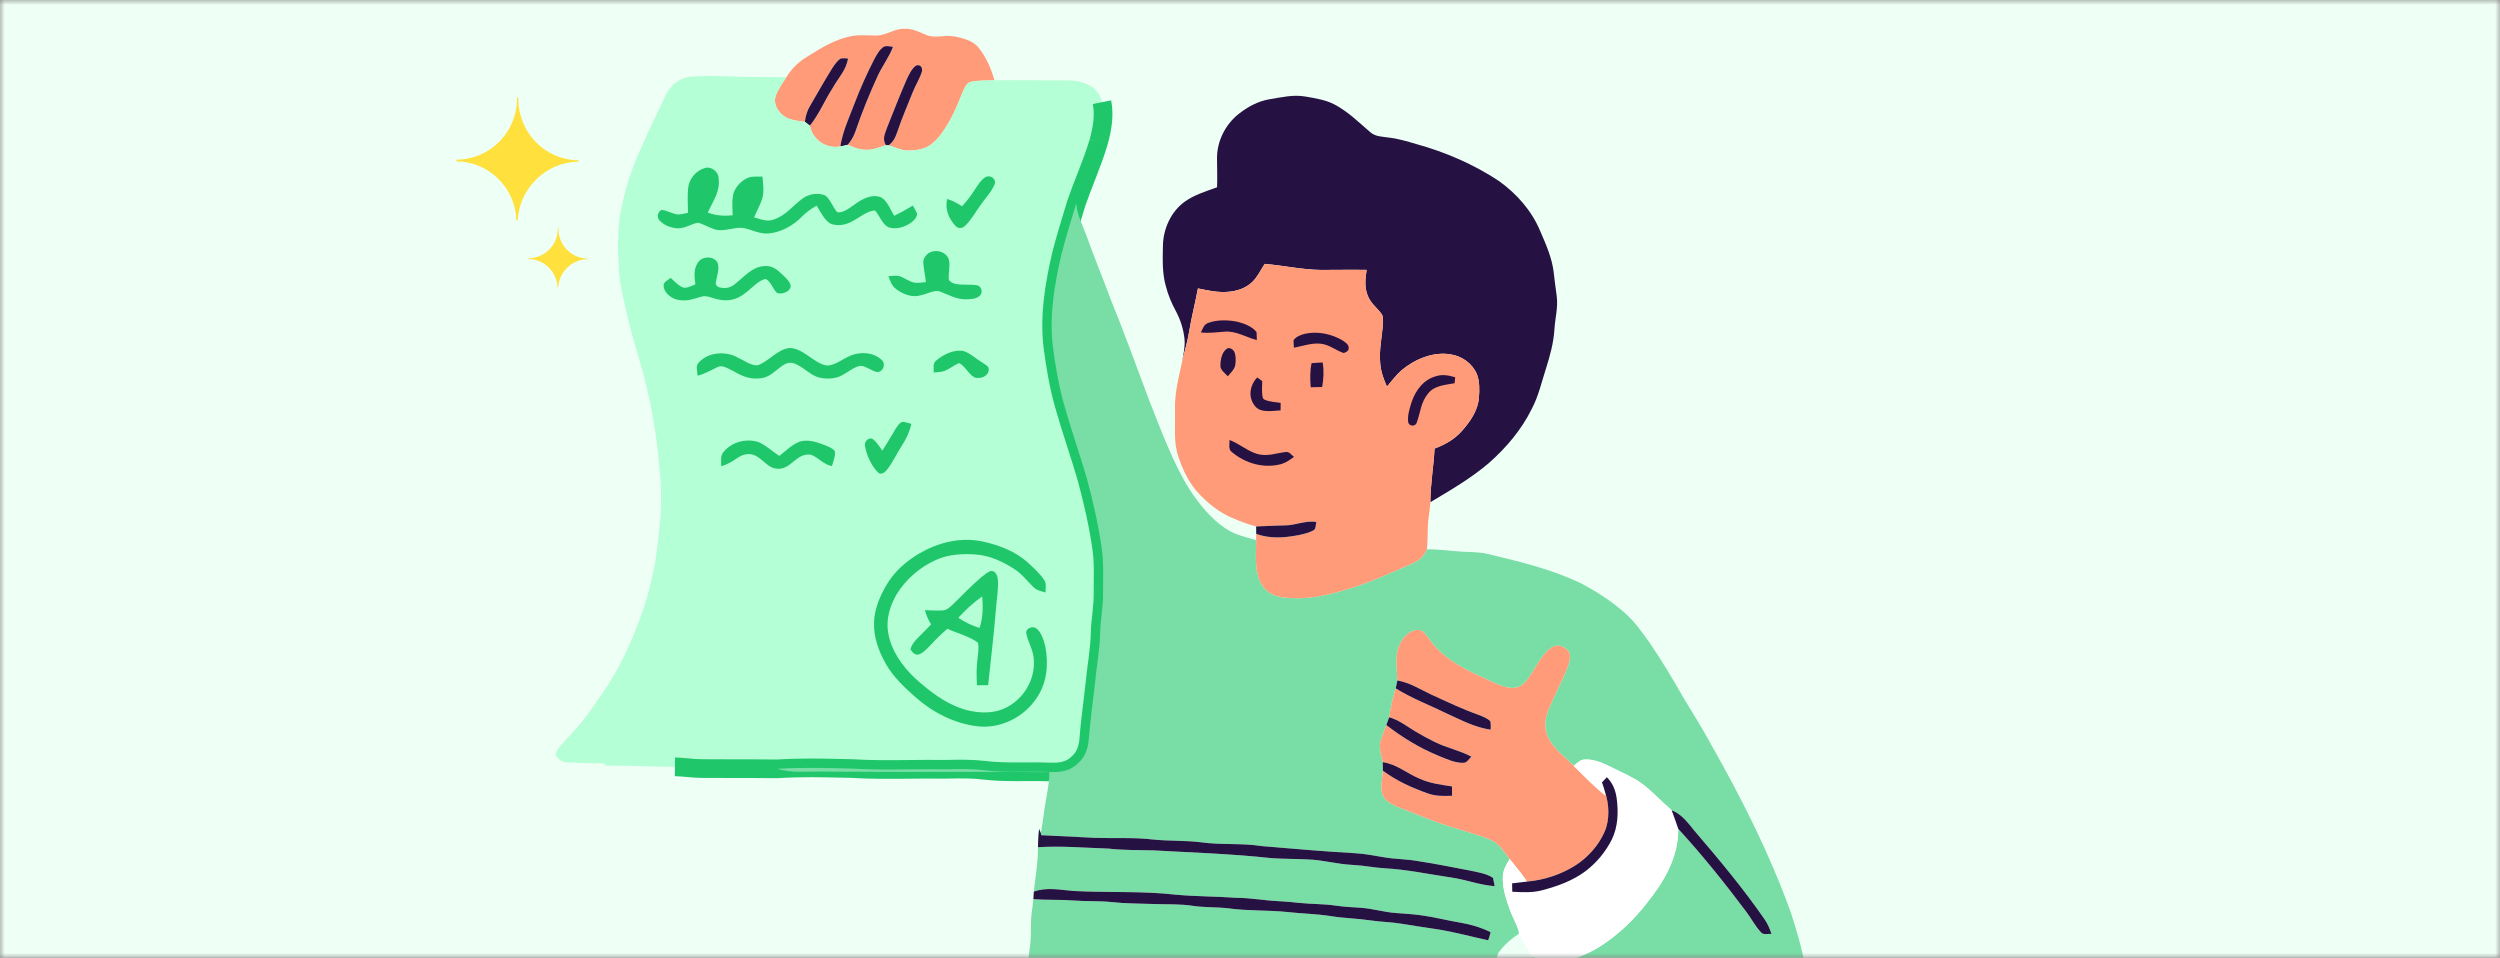 <svg width="261" height="100" viewBox="0 0 261 100" fill="none" xmlns="http://www.w3.org/2000/svg">
<rect x="0" y="0" width="261" height="100" fill="#808080" stroke="none"/>
<mask id="mask0_1346_19006" style="mask-type:alpha" maskUnits="userSpaceOnUse" x="0" y="0" width="261" height="100">
<rect width="261" height="100" fill="#D9D9D9"/>
</mask>
<g mask="url(#mask0_1346_19006)">
<rect width="261" height="100" fill="#EEFFF6"/>
<path d="M60.404 16.877L60.404 16.737C56.895 16.702 54.115 13.843 54.115 10.322C54.115 10.287 54.115 10.252 54.115 10.182L53.976 10.182C53.976 10.217 53.976 10.287 53.976 10.322C53.976 13.808 51.127 16.668 47.652 16.668L47.652 16.842C51.023 16.877 53.802 19.596 53.907 22.979L54.045 22.979C54.254 19.596 57.033 16.912 60.404 16.877Z" fill="#FFE03C"/>
<path d="M61.351 27.059L61.351 26.992C59.65 26.975 58.303 25.595 58.303 23.894C58.303 23.877 58.303 23.86 58.303 23.827L58.236 23.827C58.236 23.844 58.236 23.877 58.236 23.894C58.236 25.578 56.855 26.958 55.172 26.958L55.172 27.043C56.805 27.059 58.152 28.373 58.202 30.006L58.27 30.006C58.371 28.373 59.718 27.076 61.351 27.059Z" fill="#FFE03C"/>
<path d="M94.385 3.005C95.256 2.953 95.916 3.324 96.688 3.641C97.529 4.03 98.566 3.643 99.505 3.785C100.45 3.933 101.619 4.241 102.221 5.046C102.992 6.044 103.484 7.175 103.819 8.387C103.032 8.425 102.208 8.375 101.435 8.527C100.863 8.617 100.655 9.311 100.442 9.765C99.876 11.222 99.256 12.607 98.342 13.885C97.895 14.493 97.324 15.123 96.617 15.419C96.057 15.643 95.433 15.719 94.834 15.719C94.085 15.712 93.465 15.384 92.766 15.176C93.323 14.785 93.529 14.219 93.74 13.6C94.193 12.258 94.763 10.953 95.289 9.637C95.575 8.902 96.019 8.224 96.254 7.475C96.334 7.055 96.117 6.695 95.647 6.835C95.178 7.154 94.897 7.794 94.657 8.291C93.95 9.918 93.309 11.573 92.65 13.219C92.414 13.914 92.065 14.46 92.49 15.169C91.774 15.378 91.171 15.676 90.397 15.643C89.709 15.634 89.12 15.391 88.502 15.117C88.879 14.688 89.137 14.232 89.323 13.691C89.978 11.761 90.753 9.864 91.599 8.011C92.088 6.918 92.818 6.001 93.236 4.886C92.948 4.848 92.572 4.758 92.294 4.864C91.844 5.129 91.542 5.701 91.294 6.147C90.515 7.664 89.817 9.226 89.206 10.819C88.646 12.314 87.981 13.694 87.734 15.291C86.254 15.572 84.839 14.599 84.547 13.125C85.51 11.943 86.072 10.525 86.909 9.226C87.521 8.121 88.324 7.374 88.542 6.107C88.293 6.093 88.017 6.055 87.772 6.112C87.4 6.336 87.129 6.764 86.888 7.118C86.079 8.404 85.345 9.743 84.572 11.052C84.258 11.568 84.105 12.118 84.029 12.713C83.225 12.614 82.373 12.553 81.718 12.024C81.132 11.553 80.728 10.769 80.978 10.015C81.222 9.314 81.704 8.678 82.098 8.054C82.701 7.079 83.427 6.405 84.414 5.828C85.851 4.935 87.197 4.099 88.889 3.77C89.765 3.603 90.578 3.711 91.453 3.711C92.508 3.723 93.295 2.998 94.385 3.005Z" fill="#FF9B79"/>
<path d="M93.232 4.886C92.814 6.001 92.084 6.918 91.595 8.011C90.749 9.864 89.974 11.761 89.319 13.691C89.133 14.232 88.875 14.688 88.499 15.118C88.245 15.187 87.989 15.244 87.731 15.291C87.977 13.694 88.642 12.314 89.203 10.819C89.813 9.226 90.511 7.664 91.29 6.147C91.538 5.701 91.84 5.129 92.29 4.864C92.568 4.758 92.944 4.848 93.232 4.886Z" fill="#261242"/>
<path d="M88.54 6.107C88.322 7.374 87.519 8.121 86.907 9.226C86.07 10.525 85.508 11.943 84.546 13.125C84.374 12.987 84.201 12.85 84.027 12.713C84.104 12.118 84.256 11.568 84.57 11.052C85.343 9.743 86.077 8.404 86.886 7.118C87.127 6.764 87.398 6.336 87.771 6.112C88.015 6.055 88.291 6.093 88.54 6.107Z" fill="#261242"/>
<path d="M95.646 6.835C96.116 6.695 96.333 7.055 96.253 7.475C96.017 8.224 95.573 8.902 95.287 9.637C94.762 10.953 94.192 12.258 93.739 13.601C93.528 14.22 93.321 14.785 92.765 15.177L92.489 15.17C92.064 14.46 92.413 13.914 92.648 13.219C93.307 11.574 93.949 9.918 94.656 8.291C94.896 7.794 95.176 7.154 95.646 6.835Z" fill="#261242"/>
<path d="M72.178 8C73.561 7.894 74.966 7.946 76.354 7.971C78.27 8.092 80.179 8.021 82.097 8.054C81.703 8.678 81.221 9.314 80.977 10.015C80.727 10.769 81.131 11.553 81.717 12.024C82.373 12.553 83.224 12.614 84.028 12.713C84.202 12.85 84.375 12.987 84.547 13.125C84.838 14.599 86.253 15.572 87.734 15.291C87.992 15.244 88.249 15.187 88.502 15.117C89.119 15.392 89.708 15.634 90.397 15.643C91.17 15.676 91.773 15.378 92.49 15.169L92.765 15.177C93.464 15.384 94.085 15.712 94.834 15.719C95.432 15.719 96.056 15.643 96.616 15.419C97.323 15.123 97.894 14.493 98.341 13.885C99.255 12.607 99.876 11.222 100.441 9.765C100.654 9.311 100.862 8.617 101.434 8.527C102.208 8.375 103.031 8.425 103.818 8.387C106.048 8.336 108.28 8.408 110.511 8.39C111.669 8.399 112.704 8.326 113.748 8.924C114.466 9.309 114.866 9.876 115.047 10.667C115.324 12.059 115.069 13.476 114.696 14.823C114.064 16.988 113.082 19.109 112.364 21.231C111.82 23.034 111.244 24.834 110.788 26.661C110.06 29.85 109.537 32.941 109.923 36.224C110.187 38.212 110.521 40.218 111.064 42.153C111.797 44.771 112.708 47.337 113.469 49.949C114.11 52.355 114.683 54.8 115.022 57.269C115.248 58.807 115.147 60.345 115.156 61.945C115.177 63.346 114.887 64.707 114.854 66.103C114.821 67.835 114.487 69.511 114.327 71.238C114.114 73.172 113.835 75.096 113.682 77.036C113.611 78.08 113.325 79.023 112.508 79.724C111.737 80.469 110.762 80.638 109.726 80.598C107.355 80.494 105.044 80.7 102.691 80.409C101.31 80.242 99.935 80.296 98.547 80.315C95.352 80.265 92.174 80.44 88.98 80.239C86.374 80.181 83.749 80.095 81.148 80.268C78.51 80.234 75.871 80.265 73.232 80.237C72.304 80.237 71.394 80.07 70.466 80.058C68.006 80.051 65.551 79.895 63.087 79.93C63.13 79.856 63.175 79.781 63.219 79.706C61.877 79.68 60.53 79.654 59.191 79.592C58.638 79.583 58.22 79.233 58 78.744C58.215 78.035 58.908 77.437 59.392 76.892C60.81 75.464 61.884 73.841 63.02 72.192C63.81 71.039 64.5 69.822 65.124 68.572C66.376 65.94 67.439 63.238 68.042 60.379C68.594 58.151 68.758 55.901 68.986 53.626C69.025 52.072 69.055 50.488 68.845 48.945C68.54 44.901 67.767 40.924 66.596 37.04C65.991 35.088 65.507 33.106 65.069 31.11C64.826 29.952 64.592 28.803 64.587 27.613C64.478 26.004 64.493 24.394 64.679 22.79C65.027 20.595 65.662 18.436 66.51 16.383C67.472 14.181 68.495 12 69.54 9.838C70.057 8.843 71.038 8.083 72.178 8Z" fill="#B4FFD5"/>
<path fill-rule="evenodd" clip-rule="evenodd" d="M113.758 14.556C114.118 13.252 114.321 12.019 114.09 10.857L116.003 10.476C116.326 12.098 116.02 13.695 115.636 15.083L115.634 15.09L115.632 15.096C115.303 16.223 114.886 17.328 114.471 18.396C114.403 18.572 114.335 18.746 114.267 18.92C113.921 19.807 113.585 20.667 113.293 21.529C113.183 21.893 113.072 22.255 112.962 22.616C112.524 24.05 112.094 25.459 111.737 26.888C111.016 30.045 110.526 32.998 110.891 36.102C111.152 38.071 111.479 40.022 112.003 41.89L112.003 41.89C112.364 43.18 112.77 44.461 113.185 45.756C113.219 45.865 113.254 45.975 113.289 46.084C113.669 47.268 114.052 48.467 114.405 49.676L114.408 49.687L114.411 49.697C115.056 52.119 115.64 54.607 115.988 57.132C116.168 58.364 116.152 59.623 116.138 60.816C116.133 61.197 116.129 61.571 116.131 61.935C116.142 62.7 116.068 63.442 115.995 64.13C115.988 64.194 115.981 64.258 115.974 64.322C115.906 64.953 115.843 65.536 115.829 66.124C115.811 67.043 115.714 67.936 115.605 68.795C115.576 69.026 115.546 69.253 115.517 69.478C115.435 70.103 115.355 70.709 115.298 71.328L115.297 71.337L115.296 71.345C115.22 72.032 115.138 72.705 115.057 73.371C114.903 74.624 114.753 75.853 114.654 77.108C114.574 78.276 114.24 79.51 113.165 80.445C112.12 81.44 110.835 81.616 109.688 81.572L109.685 81.572L109.682 81.572C108.799 81.533 107.93 81.539 107.036 81.545C106.761 81.546 106.484 81.548 106.203 81.549C105.027 81.551 103.811 81.53 102.573 81.377C101.452 81.242 100.338 81.261 99.14 81.281C98.949 81.284 98.756 81.287 98.561 81.29L98.546 81.29L98.532 81.29C97.391 81.272 96.219 81.284 95.033 81.297C93.015 81.318 90.956 81.339 88.939 81.213C88.683 81.208 88.427 81.202 88.173 81.196C85.819 81.142 83.505 81.088 81.213 81.241L81.174 81.244L81.135 81.243C79.719 81.225 78.357 81.225 76.987 81.225C75.754 81.226 74.515 81.226 73.226 81.212C72.712 81.212 72.211 81.166 71.757 81.123L71.722 81.12C71.267 81.077 70.859 81.039 70.453 81.034L70.479 79.083C70.966 79.09 71.444 79.135 71.877 79.175L71.94 79.181C72.403 79.225 72.82 79.262 73.231 79.262H73.237L73.242 79.262C74.443 79.274 75.695 79.275 76.952 79.275C78.354 79.275 79.764 79.275 81.122 79.293C83.495 79.137 85.885 79.192 88.213 79.246C88.477 79.252 88.739 79.258 89.001 79.264L89.021 79.264L89.041 79.265C91.012 79.389 92.929 79.368 94.889 79.347C96.086 79.334 97.298 79.32 98.548 79.34C98.727 79.337 98.908 79.334 99.09 79.331C100.281 79.31 101.543 79.288 102.808 79.44L102.809 79.441L102.811 79.441C103.924 79.579 105.04 79.6 106.2 79.598C106.46 79.598 106.724 79.596 106.991 79.594C107.894 79.588 108.829 79.582 109.766 79.623C110.683 79.658 111.336 79.5 111.83 79.022L111.851 79.002L111.873 78.984C112.412 78.522 112.647 77.88 112.709 76.97L112.709 76.965L112.709 76.96C112.811 75.665 112.971 74.357 113.128 73.074C113.207 72.421 113.286 71.775 113.356 71.14C113.417 70.483 113.504 69.826 113.587 69.193C113.615 68.975 113.644 68.761 113.67 68.55C113.777 67.707 113.863 66.897 113.879 66.084L113.879 66.082L113.879 66.08C113.895 65.404 113.967 64.738 114.034 64.119C114.041 64.053 114.048 63.987 114.055 63.922C114.129 63.232 114.19 62.594 114.18 61.959L114.18 61.955L114.18 61.95C114.178 61.506 114.183 61.082 114.188 60.672C114.201 59.52 114.213 58.478 114.057 57.41L114.056 57.406L114.056 57.402C113.724 54.994 113.165 52.597 112.529 50.211C112.185 49.031 111.81 47.86 111.431 46.675C111.396 46.567 111.361 46.459 111.327 46.351C110.913 45.056 110.497 43.745 110.125 42.416L111.064 42.153L110.125 42.417C110.125 42.417 110.125 42.416 110.125 42.416C109.564 40.417 109.222 38.358 108.956 36.352L108.955 36.345L108.954 36.338C108.547 32.884 109.103 29.658 109.837 26.444L109.839 26.435L109.842 26.425C110.213 24.938 110.663 23.465 111.104 22.023C111.214 21.663 111.323 21.305 111.43 20.949L111.435 20.934L111.44 20.919C111.749 20.006 112.106 19.092 112.454 18.2C112.521 18.029 112.587 17.859 112.653 17.69C113.065 16.628 113.455 15.593 113.758 14.556ZM113.758 14.556C113.757 14.558 113.757 14.56 113.756 14.563L114.696 14.823L113.76 14.549C113.759 14.552 113.759 14.554 113.758 14.556Z" fill="#1FC76A"/>
<path d="M136.306 10.082C137.315 10.258 138.433 10.431 139.342 10.918C140.781 11.691 141.84 12.754 143.05 13.796C143.619 14.284 144.28 14.252 144.984 14.362C145.981 14.473 146.908 14.76 147.867 15.041C150.908 15.88 153.868 17.16 156.5 18.904C158.36 20.246 159.907 21.99 160.796 24.121C161.393 25.502 162.019 26.895 162.202 28.4C162.296 29.238 162.405 30.07 162.52 30.904C162.679 32.118 162.358 33.141 162.284 34.37C162.197 35.78 161.828 37.12 161.405 38.458C160.933 39.913 160.637 41.323 159.915 42.689C158.84 44.867 157.278 46.708 155.47 48.314C153.568 49.94 151.465 51.155 149.327 52.43C149.336 50.548 149.67 48.707 149.767 46.829C150.825 46.434 151.799 45.897 152.566 45.049C153.453 44.073 154.308 42.855 154.4 41.498C154.466 40.699 154.475 39.794 154.178 39.036C153.686 37.928 152.612 37.165 151.418 36.993C149.63 36.69 147.68 37.51 146.326 38.653C145.76 39.145 145.284 39.79 144.796 40.364C144.453 39.599 144.17 38.824 144.098 37.982C143.947 36.48 144.3 35.156 144.382 33.68C144.385 33.347 144.424 33.019 144.207 32.74C143.718 32.093 143.099 31.662 142.79 30.868C142.43 29.97 142.539 29.106 142.672 28.178C141.082 28.151 139.493 28.184 137.901 28.182C135.94 28.158 133.988 27.717 132.034 27.551C131.598 28.203 131.297 28.907 130.723 29.451C130.038 30.105 129.131 30.393 128.204 30.467C127.113 30.557 126.119 30.328 125.064 30.112C124.772 31.641 124.389 33.149 124.131 34.686C123.956 35.721 123.661 36.723 123.409 37.741C123.557 36.998 123.732 36.185 123.666 35.424C123.56 34.36 123.226 33.335 122.716 32.395C122.284 31.598 121.948 30.769 121.719 29.89C121.322 28.539 121.386 27.102 121.409 25.699C121.419 23.939 122.244 22.075 123.702 21.046C124.672 20.343 125.943 19.958 127.063 19.549C127.097 18.547 127.064 17.548 127.057 16.546C127.035 14.771 127.919 13.004 129.304 11.905C130.274 11.144 131.343 10.557 132.573 10.355C133.851 10.153 135.012 9.852 136.306 10.082Z" fill="#261242"/>
<path d="M73.614 17.534C74.266 17.351 74.999 17.916 75.023 18.59C75.212 20.014 74.437 20.973 73.893 22.195C74.775 22.516 75.562 22.57 76.492 22.479C76.469 21.833 76.415 21.149 76.507 20.508C76.611 19.743 77.177 19.065 77.832 18.687C78.361 18.361 79.009 18.445 79.602 18.439C79.665 19.197 79.805 20.081 79.552 20.811C79.332 21.458 78.994 22.065 78.728 22.696C79.438 22.885 80.074 23.192 80.806 22.909C82.054 22.479 82.722 21.524 83.729 20.771C84.384 20.253 85.374 20.078 86.147 20.402C86.702 20.81 86.936 21.633 87.399 22.145C88.048 22.285 88.774 21.637 89.286 21.302C90.028 20.756 91.11 20.191 92.027 20.628C92.656 21.006 92.979 21.918 93.353 22.526C94.024 22.207 94.668 21.838 95.307 21.46C95.458 21.73 95.611 21.987 95.732 22.273C95.782 22.649 95.441 22.987 95.17 23.202C94.52 23.707 93.525 24.01 92.731 23.717C92.11 23.391 91.807 22.483 91.347 21.971C90.564 22.008 89.776 22.67 89.104 23.036C88.412 23.459 87.451 23.669 86.687 23.343C86.045 22.951 85.652 22.087 85.258 21.472C84.66 21.796 84.168 22.159 83.691 22.646C82.808 23.547 81.593 24.217 80.332 24.367C79.287 24.477 78.524 23.96 77.546 23.79C76.71 23.709 75.828 24.109 74.983 24.024C74.326 23.934 73.683 23.513 73.062 23.301C72.925 23.246 72.788 23.242 72.65 23.294C71.973 23.497 71.365 23.894 70.63 23.828C69.976 23.768 69.26 23.487 68.823 22.98C68.535 22.622 68.674 22.068 69.107 21.904C69.635 21.992 70.136 22.273 70.659 22.379C71.039 22.427 71.453 22.292 71.824 22.218C71.823 21.363 71.753 20.489 71.84 19.638C71.927 18.667 72.679 17.793 73.614 17.534Z" fill="#1FC76A"/>
<path d="M102.941 18.459C103.43 18.258 104.04 18.689 103.841 19.232C103.549 19.986 102.908 20.629 102.454 21.295C101.887 22.039 101.431 22.946 100.746 23.584C100.463 23.847 100.071 23.901 99.782 23.615C99.047 22.831 98.629 21.846 98.884 20.765C99.444 20.955 99.941 21.209 100.435 21.533C100.949 20.986 101.392 20.406 101.791 19.769C102.096 19.315 102.448 18.722 102.941 18.459Z" fill="#1FC76A"/>
<path d="M112.364 21.231C112.441 22.459 112.999 23.396 113.401 24.539C114.187 26.746 115.095 28.905 115.9 31.107C117.351 34.668 118.657 38.275 120.005 41.874C121.242 44.992 122.452 48.324 124.233 51.174C125.236 52.676 126.466 54.207 127.99 55.202C128.973 55.845 130.036 56.072 131.145 56.39C131.145 57.919 130.913 59.641 131.726 61.016C132.174 61.81 132.973 62.208 133.845 62.354C136.035 62.656 138.124 62.286 140.213 61.647C142.736 60.958 145.059 59.864 147.447 58.829C148.177 58.503 148.633 58.089 148.967 57.355C150.263 57.321 151.523 57.55 152.813 57.602C153.678 57.652 154.511 57.626 155.357 57.841C158.694 58.651 161.878 59.391 165 60.868C166.68 61.754 168.334 62.81 169.742 64.09C170.708 64.957 171.492 66.087 172.248 67.143C173.506 68.993 174.644 70.888 175.745 72.833C176.738 74.444 177.725 76.055 178.635 77.714C181.857 83.417 184.769 89.156 186.985 95.332C187.577 97.192 188.156 99.087 188.469 101.017C188.797 103.351 188.955 105.594 188.346 107.904C188.043 108.993 187.403 110.031 186.774 110.962C186.209 111.798 185.465 112.431 184.655 113.019C183.117 114.121 181.505 115.012 179.604 115.288C177.108 115.741 174.698 115.16 172.438 114.097C171.138 113.454 169.935 112.571 168.804 111.67C167.14 110.274 165.813 108.686 164.452 107.009C163.311 105.528 162.294 103.949 161.281 102.38C160.756 101.582 160.352 100.727 159.929 99.876C160.91 100.178 161.817 100.486 162.864 100.374C164.397 100.219 165.917 99.524 167.207 98.706C169.035 97.506 170.62 95.989 171.953 94.258C173.747 92.032 175.235 89.485 175.214 86.536C177.747 89.298 180.081 92.206 182.323 95.205C182.845 95.897 183.256 96.703 183.851 97.332C184.076 97.639 184.612 97.469 184.946 97.496C184.768 96.987 184.572 96.492 184.268 96.043C182.032 92.799 179.474 89.735 176.91 86.746C176.199 85.877 175.603 85.028 174.521 84.584C173.448 83.673 172.553 82.656 171.431 81.82C170.557 81.163 169.491 80.733 168.508 80.233C167.542 79.763 166.585 79.245 165.477 79.292C164.983 79.29 164.652 79.673 164.295 79.956C163.459 79.103 162.361 78.3 161.767 77.262C161.272 76.403 161.2 75.41 161.527 74.477C162.113 72.828 163.038 71.301 163.653 69.662C163.8 69.232 163.967 68.702 163.87 68.249C163.729 67.812 163.227 67.507 162.797 67.419C162.323 67.322 161.905 67.625 161.576 67.928C160.634 68.83 160.092 70.24 159.266 71.179C158.94 71.556 158.523 71.805 158.013 71.812C156.95 71.859 155.859 71.204 154.908 70.782C153.099 69.964 151.424 69.128 150.006 67.701C149.482 67.176 149.125 66.51 148.602 65.993C148.307 65.666 147.768 65.751 147.405 65.903C146.601 66.281 146.056 67.183 145.89 68.034C145.675 69.071 145.866 70.004 145.881 71.039C145.836 71.318 145.777 71.594 145.711 71.866C145.399 72.873 145.189 73.841 145.028 74.881C144.935 75.153 144.837 75.425 144.735 75.696C144.506 76.318 144.199 76.963 144.087 77.619C143.979 78.257 144.227 78.942 144.352 79.568C144.373 79.864 144.38 80.161 144.371 80.459C144.326 81.263 144.042 82.276 144.376 83.032C144.68 83.76 145.528 84.069 146.202 84.355C147.88 84.988 149.533 85.719 151.242 86.246C152.381 86.602 153.527 86.94 154.663 87.309C155.268 87.516 155.924 87.739 156.395 88.188C156.853 88.627 157.222 89.182 157.616 89.679C157.285 90.234 156.966 90.746 156.908 91.41C156.804 92.622 157.259 93.943 157.668 95.075C157.944 95.861 158.465 96.637 158.602 97.452C157.794 98.016 157.058 98.595 156.484 99.41C156.3 99.665 156.286 99.945 156.267 100.245C156.237 101.062 156.329 101.853 156.461 102.655C156.674 103.952 156.558 105.253 156.723 106.562C156.915 107.983 156.912 109.414 157.137 110.832C157.397 113.625 157.659 116.415 158.067 119.193C158.53 123.475 159.154 127.81 160.201 131.992H106.742C106.74 127.715 106.622 123.437 106.721 119.162C106.757 117.377 106.681 115.55 106.901 113.781C107.036 112.469 107 111.118 107.003 109.799C106.988 107.89 107.062 105.977 107.25 104.079C107.347 102.969 107.269 101.877 107.317 100.771C107.348 99.957 107.51 99.177 107.581 98.361C107.673 97.372 107.581 96.408 107.693 95.418C107.754 94.902 107.844 94.39 107.882 93.87C109.278 93.983 110.676 93.905 112.071 94.012C113.394 94.12 114.71 94.035 116.03 94.175C117.49 94.338 118.927 94.323 120.394 94.378C121.8 94.428 123.14 94.357 124.538 94.57C125.777 94.754 127.022 94.685 128.264 94.832C130.275 95.115 132.328 95.001 134.351 95.21C135.875 95.384 137.403 95.401 138.92 95.64C140.312 95.867 141.72 95.883 143.114 96.093C144.154 96.251 145.203 96.256 146.242 96.427C147.534 96.646 148.834 96.825 150.129 97.029C151.887 97.312 153.605 97.787 155.364 98.168C155.473 97.891 155.56 97.612 155.618 97.319C154.613 96.823 153.56 96.511 152.458 96.325C151.078 96.098 149.742 95.736 148.357 95.555C147.473 95.432 146.585 95.38 145.696 95.316C144.458 95.226 143.306 94.857 142.079 94.773C141.215 94.711 140.352 94.683 139.494 94.553C138.202 94.359 136.924 94.399 135.629 94.262C134.946 94.187 134.265 94.116 133.58 94.088C132.064 94.028 130.58 93.735 129.061 93.73C126.955 93.577 124.845 93.601 122.741 93.404C119.234 93.005 115.64 93.209 112.111 93.02C110.707 92.916 109.294 92.585 107.931 93.088C108.097 91.536 108.382 90.019 108.366 88.448C110.828 88.292 113.254 88.513 115.714 88.592C117.273 88.774 118.828 88.738 120.394 88.778C124.496 89.01 128.63 89.138 132.714 89.588C133.98 89.679 135.255 89.66 136.522 89.724C138.102 89.773 139.608 90.225 141.191 90.295C142.358 90.347 143.499 90.595 144.666 90.656C146.928 90.787 149.143 91.259 151.433 91.599C153.004 91.817 154.455 92.4 156.047 92.516C156 92.228 155.917 91.945 155.882 91.656C155.182 91.179 154.207 91.049 153.39 90.871C151.61 90.536 149.834 90.168 148.042 89.9C146.88 89.686 145.704 89.705 144.543 89.508C143.56 89.35 142.549 89.138 141.559 89.081C138.277 88.901 135.017 88.606 131.742 88.334C129.604 87.994 127.459 88.237 125.325 87.928C123.699 87.729 122.05 87.817 120.409 87.647C118.422 87.41 116.344 87.541 114.325 87.471C112.453 87.38 110.579 87.28 108.706 87.195L108.666 86.966C108.777 86.269 108.905 85.577 108.989 84.875C109.159 83.439 109.547 82.07 109.556 80.611C101.67 80.546 93.778 80.622 85.891 80.554C84.259 80.511 82.742 80.743 81.148 80.268C83.749 80.095 86.374 80.181 88.98 80.239C92.174 80.44 95.352 80.265 98.547 80.315C99.935 80.296 101.309 80.242 102.691 80.409C105.044 80.7 107.355 80.493 109.726 80.597C110.762 80.637 111.737 80.469 112.508 79.724C113.325 79.023 113.611 78.08 113.682 77.036C113.835 75.096 114.114 73.171 114.327 71.238C114.487 69.511 114.821 67.835 114.854 66.103C114.887 64.707 115.177 63.346 115.156 61.945C115.147 60.345 115.248 58.807 115.022 57.269C114.683 54.8 114.11 52.355 113.469 49.949C112.708 47.337 111.797 44.771 111.064 42.153C110.521 40.218 110.187 38.212 109.923 36.223C109.537 32.941 110.06 29.85 110.788 26.661C111.244 24.834 111.82 23.034 112.364 21.231Z" fill="#79DDA6"/>
<path d="M99.069 27.128C99.219 27.792 98.978 28.558 99.064 29.231C99.245 29.467 99.508 29.591 99.794 29.645C100.502 29.775 101.261 29.673 101.967 29.774C102.452 29.848 102.653 30.497 102.313 30.849C101.968 31.23 101.271 31.251 100.795 31.249C99.829 31.244 99.111 30.81 98.242 30.477C97.62 30.177 96.84 30.677 96.209 30.807C95.274 31.116 94.305 30.743 93.552 30.179C93.088 29.832 92.951 29.352 92.746 28.837C93.103 28.815 93.49 28.749 93.845 28.813C94.395 28.976 94.905 29.406 95.468 29.512C95.858 29.562 96.273 29.484 96.663 29.454C96.6 28.782 96.436 28.121 96.394 27.447C96.358 27.091 96.541 26.802 96.784 26.559C97.462 25.914 98.801 26.197 99.069 27.128Z" fill="#1FC76A"/>
<path d="M74.88 27.363C75.209 28.012 74.767 28.953 74.722 29.645C74.786 29.808 74.89 29.918 75.034 29.976C75.617 30.165 76.211 30.077 76.688 29.685C77.661 28.948 78.495 27.835 79.818 27.78C80.584 27.702 81.087 28.114 81.612 28.598C81.936 28.919 82.38 29.283 82.529 29.725C82.691 30.396 81.607 30.819 81.102 30.573C80.704 30.177 80.445 29.357 79.946 29.123C79.16 29.25 78.43 30.167 77.78 30.613C76.962 31.285 76 31.499 74.966 31.258C74.358 31.148 73.746 30.764 73.141 30.994C72.409 31.216 71.743 31.454 70.961 31.329C70.221 31.27 69.347 30.653 69.281 29.869C69.229 29.449 69.74 29.236 70.018 29.011C70.413 29.37 70.845 29.852 71.356 30.032C71.754 30.099 72.223 29.831 72.593 29.69C72.513 28.9 72.376 28.123 72.858 27.422C73.274 26.736 74.439 26.694 74.88 27.363Z" fill="#1FC76A"/>
<path d="M132.038 27.551C133.992 27.717 135.944 28.158 137.905 28.182C139.497 28.184 141.087 28.151 142.676 28.178C142.543 29.106 142.434 29.97 142.794 30.868C143.103 31.662 143.722 32.093 144.211 32.74C144.428 33.019 144.389 33.347 144.386 33.68C144.305 35.155 143.951 36.48 144.102 37.982C144.174 38.824 144.457 39.599 144.8 40.364C145.288 39.79 145.764 39.145 146.33 38.653C147.684 37.51 149.634 36.69 151.422 36.993C152.617 37.165 153.69 37.928 154.182 39.036C154.479 39.794 154.47 40.699 154.404 41.498C154.312 42.855 153.457 44.073 152.57 45.049C151.803 45.897 150.829 46.434 149.771 46.829C149.674 48.707 149.34 50.548 149.331 52.43C149.289 53.238 149.114 54.026 149.076 54.834C149.033 55.684 149.062 56.504 148.967 57.355C148.632 58.089 148.176 58.503 147.446 58.829C145.059 59.864 142.735 60.958 140.213 61.647C138.123 62.286 136.034 62.656 133.844 62.354C132.972 62.209 132.173 61.81 131.726 61.016C130.912 59.641 131.145 57.919 131.145 56.39C131.146 56.173 131.148 55.955 131.146 55.738C132.627 56.272 134.113 56.149 135.628 55.856C136.119 55.748 136.646 55.63 137.088 55.388C137.413 55.264 137.345 54.774 137.425 54.488C136.24 54.319 135.285 54.852 134.097 54.852C133.109 54.861 132.126 54.937 131.14 54.961C130.278 54.748 129.446 54.406 128.627 54.065C127.303 53.499 126.195 52.62 125.206 51.584C124.178 50.522 123.486 49.085 123.029 47.693C122.495 46.15 122.711 44.541 122.67 42.874C122.612 41.09 123.042 39.466 123.414 37.741C123.665 36.723 123.96 35.721 124.135 34.686C124.393 33.149 124.776 31.641 125.068 30.112C126.124 30.328 127.117 30.557 128.208 30.467C129.135 30.393 130.042 30.105 130.727 29.451C131.301 28.907 131.602 28.203 132.038 27.551Z" fill="#FF9B79"/>
<path d="M129.18 33.59C129.879 33.761 130.722 34.079 131.179 34.66C131.207 34.939 131.204 35.223 131.209 35.504C130.08 35.214 129.026 34.524 127.876 34.625C127.034 34.68 126.217 34.812 125.371 34.705C125.595 34.299 125.654 33.883 126.139 33.713C127.084 33.359 128.202 33.397 129.18 33.59Z" fill="#261242"/>
<path d="M136.266 34.838C137.588 34.557 139.034 34.861 140.185 35.553C140.476 35.752 140.887 36.007 140.795 36.421C140.806 36.636 140.471 36.796 140.294 36.858C139.483 36.6 138.85 36.017 137.946 35.892C137.031 35.762 135.991 36.126 135.089 36.303C135.061 36.036 135.037 35.773 135.051 35.504C135.316 35.135 135.84 34.942 136.266 34.838Z" fill="#261242"/>
<path d="M82.436 36.331C83.842 36.333 85.01 37.954 86.269 38.151C87.089 38.223 87.953 37.482 88.691 37.174C89.732 36.678 91.195 36.751 92.052 37.581C92.511 38.011 92.22 38.812 91.59 38.85C90.997 38.72 90.477 38.261 89.883 38.186C89.232 38.25 88.606 38.803 88.04 39.109C87.292 39.563 86.384 39.605 85.548 39.422C84.518 39.178 83.733 38.117 82.727 37.89C82.066 37.753 81.496 38.323 81.012 38.689C80.461 39.155 79.887 39.516 79.136 39.513C78.094 39.587 77.274 39.154 76.404 38.658C75.984 38.457 75.37 38.068 74.909 38.323C74.221 38.656 73.576 39.034 72.825 39.225C72.813 38.701 72.562 38.2 72.999 37.794C74.016 36.737 75.799 36.634 77.043 37.338C77.65 37.609 78.398 38.191 79.077 38.136C80.149 37.834 81.163 36.44 82.436 36.331Z" fill="#1FC76A"/>
<path d="M128.845 36.695C129.036 37.09 129.024 37.6 128.975 38.027C128.929 38.524 128.483 38.921 128.18 39.287C127.926 38.979 127.389 38.632 127.415 38.195C127.403 37.619 127.545 36.827 128.024 36.449C128.292 36.199 128.689 36.428 128.845 36.695Z" fill="#261242"/>
<path d="M100.599 36.65C101.303 36.877 101.892 37.463 102.532 37.836C102.834 38.079 103.312 38.205 103.222 38.679C103.104 39.353 102.3 39.589 101.719 39.396C101.098 39.051 100.764 38.209 100.126 37.904C99.597 38.122 99.134 38.519 98.602 38.729C98.249 38.847 97.847 38.85 97.48 38.888C97.509 38.401 97.332 37.957 97.774 37.611C98.51 36.992 99.621 36.454 100.599 36.65Z" fill="#1FC76A"/>
<path d="M138.089 37.843C138.23 38.71 138.183 39.539 138.034 40.402C137.635 40.411 137.236 40.419 136.839 40.43C136.768 39.586 136.752 38.748 136.929 37.914C137.316 37.878 137.703 37.86 138.089 37.843Z" fill="#261242"/>
<path d="M151.92 39.384C151.901 39.592 151.88 39.8 151.861 40.008C150.893 40.194 149.763 40.23 149.102 41.071C148.32 42.001 148.313 43.02 147.918 44.09C147.79 44.586 147.051 44.527 147.01 44.022C146.937 43.337 147.174 42.595 147.381 41.95C147.802 40.731 148.636 39.61 149.938 39.272C150.618 39.053 151.254 39.195 151.92 39.384Z" fill="#261242"/>
<path d="M131.249 39.407C131.425 39.532 131.6 39.662 131.776 39.788C131.762 40.248 131.734 40.719 131.776 41.177C131.817 41.411 131.795 41.64 132.055 41.741C132.561 41.954 133.164 41.976 133.702 42.061C133.698 42.321 133.695 42.583 133.692 42.843C132.878 42.88 131.649 43.143 131.054 42.432C130.271 41.517 130.453 40.251 131.249 39.407Z" fill="#261242"/>
<path d="M94.231 44.034C94.542 44.055 94.847 44.18 95.148 44.251C94.944 45.123 94.602 45.852 94.11 46.595C93.56 47.424 93.16 48.405 92.504 49.149C92.276 49.399 91.903 49.607 91.632 49.288C90.968 48.607 90.49 47.558 90.315 46.628C90.216 46.153 90.54 45.709 91.043 45.786C91.487 46.082 91.806 46.614 92.114 47.043C92.61 46.302 93.042 45.524 93.505 44.764C93.68 44.513 93.916 44.112 94.231 44.034Z" fill="#1FC76A"/>
<path d="M79.172 46.15C79.966 46.481 80.642 47.131 81.363 47.601C81.996 47.096 82.65 46.456 83.402 46.141C84.165 45.846 85.084 46.086 85.821 46.363C86.26 46.545 86.846 46.715 87.154 47.091C87.251 47.587 86.983 48.18 86.856 48.657C85.96 48.495 85.471 47.785 84.677 47.476C83.097 47.218 82.561 49.156 81.042 48.922C80.279 48.877 79.668 48.026 79.024 47.656C78.407 47.258 77.644 47.365 77.058 47.764C76.5 48.149 75.957 48.49 75.295 48.674C75.307 48.216 75.184 47.604 75.503 47.228C76.351 46.148 77.876 45.737 79.172 46.15Z" fill="#1FC76A"/>
<path d="M128.364 45.935C129.392 46.323 130.239 47.095 131.281 47.4C132.34 47.681 133.186 47.313 134.213 47.192C134.594 47.114 134.821 47.501 135.095 47.696C134.67 48 134.282 48.293 133.774 48.447C131.939 48.945 129.994 48.378 128.572 47.166C128.212 46.882 128.383 46.335 128.364 45.935Z" fill="#261242"/>
<path d="M137.426 54.488C137.346 54.774 137.414 55.264 137.089 55.388C136.647 55.63 136.12 55.748 135.63 55.856C134.114 56.149 132.628 56.272 131.148 55.738C131.146 55.478 131.144 55.219 131.141 54.961C132.127 54.937 133.11 54.861 134.099 54.852C135.286 54.852 136.242 54.32 137.426 54.488Z" fill="#261242"/>
<path d="M102.447 56.502C104.217 56.868 106.057 57.562 107.395 58.815C107.961 59.341 108.559 59.883 108.996 60.523C109.268 60.891 109.157 61.425 109.148 61.855C108.677 61.713 108.24 61.645 107.879 61.283C107.227 60.641 106.702 59.934 105.92 59.426C104.705 58.633 103.319 57.983 101.852 57.889C100.477 57.782 98.946 57.879 97.681 58.472C96.027 59.214 94.56 60.495 93.61 62.04C92.921 63.219 92.483 64.646 92.72 66.018C93.001 67.866 94.211 69.577 95.555 70.829C97.018 72.145 98.633 73.407 100.528 74.021C101.733 74.397 103.13 74.531 104.353 74.156C106.62 73.432 108.184 71.074 107.914 68.698C107.832 67.767 107.305 66.997 107.144 66.11C107.069 65.576 107.827 65.307 108.205 65.612C108.736 66.04 108.982 66.862 109.129 67.504C109.485 69.312 109.308 71.301 108.24 72.851C106.906 74.885 104.448 76.116 102.015 75.823C99.571 75.509 97.372 74.375 95.538 72.754C94.39 71.733 93.199 70.609 92.451 69.255C91.737 67.984 91.208 66.536 91.248 65.061C91.26 63.602 91.898 62.125 92.654 60.901C93.469 59.58 94.629 58.585 95.952 57.794C97.924 56.646 100.172 56.072 102.447 56.502Z" fill="#1FC76A"/>
<path d="M103.441 59.608C103.918 59.571 104.119 60.046 104.168 60.447C104.268 61.402 104.065 62.41 103.994 63.367C103.781 66.092 103.446 68.811 103.162 71.531C102.774 71.537 102.385 71.54 101.997 71.542C101.94 70.652 101.929 69.766 102.042 68.88C102.092 68.308 102.226 67.66 102.098 67.094C101.173 66.416 99.946 66.12 98.904 65.648C98.287 66.175 97.714 66.727 97.168 67.327C96.813 67.691 96.402 68.157 95.913 68.331C95.544 68.435 95.228 68.085 95.055 67.804C95.162 67.285 95.516 66.914 95.87 66.545C96.319 66.094 96.775 65.65 97.208 65.184C96.908 64.723 96.71 64.23 96.56 63.703C97.173 63.71 97.794 63.771 98.404 63.731C98.885 63.712 99.261 63.299 99.592 62.994C100.535 62.049 101.505 61.064 102.526 60.197C102.801 59.975 103.105 59.726 103.441 59.608Z" fill="#1FC76A"/>
<path d="M102.538 62.267C102.647 63.393 102.619 64.478 102.267 65.56C101.466 65.302 100.738 64.972 100.043 64.497C100.806 63.67 101.612 62.911 102.538 62.267Z" fill="#B4FFD5"/>
<path d="M148.6 65.993C149.123 66.51 149.481 67.176 150.004 67.701C151.423 69.128 153.097 69.964 154.906 70.782C155.858 71.204 156.948 71.859 158.011 71.812C158.521 71.805 158.939 71.556 159.265 71.179C160.09 70.24 160.633 68.83 161.574 67.928C161.904 67.625 162.321 67.322 162.795 67.419C163.225 67.507 163.728 67.812 163.868 68.249C163.965 68.702 163.799 69.232 163.651 69.662C163.036 71.301 162.112 72.828 161.526 74.477C161.198 75.41 161.271 76.403 161.765 77.262C162.36 78.3 163.457 79.103 164.293 79.956C165.37 81.001 166.434 82.13 167.611 83.056C167.589 82.898 167.565 82.741 167.539 82.583C167.996 83.93 168.095 85.532 167.511 86.857C166.895 88.261 165.81 89.47 164.536 90.311C162.992 91.292 161.245 91.876 159.424 92.037C158.871 91.212 158.235 90.454 157.614 89.679C157.22 89.182 156.851 88.627 156.393 88.188C155.922 87.739 155.266 87.516 154.661 87.309C153.526 86.94 152.38 86.602 151.24 86.246C149.531 85.719 147.879 84.988 146.2 84.355C145.526 84.069 144.678 83.76 144.375 83.032C144.04 82.276 144.324 81.263 144.369 80.459C145.803 81.527 147.421 82.257 149.099 82.846C149.923 83.138 150.732 83.106 151.591 83.08C151.592 82.753 151.592 82.427 151.587 82.101C150.417 81.922 149.292 81.787 148.199 81.291C146.821 80.721 145.869 79.798 144.35 79.568C144.225 78.942 143.977 78.257 144.085 77.619C144.198 76.963 144.505 76.318 144.733 75.696C146.387 76.977 148.17 78.075 150.11 78.872C150.928 79.207 151.903 79.682 152.799 79.639C153.149 79.649 153.375 79.205 153.611 78.992C152.381 78.337 151.02 78.078 149.781 77.459C149.092 77.125 148.423 76.754 147.766 76.362C146.843 75.814 146.081 75.183 145.026 74.881C145.188 73.841 145.397 72.873 145.71 71.866C147.457 72.951 149.311 73.635 151.149 74.541C152.645 75.221 153.983 75.941 155.631 76.18C155.631 75.892 155.653 75.58 155.589 75.297C155.266 74.973 154.765 74.794 154.346 74.626C152.661 74.026 151.02 73.244 149.39 72.497C148.217 71.944 147.183 71.269 145.879 71.039C145.864 70.004 145.673 69.071 145.888 68.034C146.055 67.183 146.599 66.281 147.404 65.903C147.766 65.751 148.305 65.666 148.6 65.993Z" fill="#FF9B79"/>
<path d="M145.881 71.039C147.185 71.269 148.218 71.944 149.392 72.497C151.022 73.244 152.662 74.026 154.347 74.626C154.767 74.794 155.268 74.973 155.59 75.297C155.654 75.58 155.632 75.892 155.632 76.18C153.985 75.941 152.646 75.221 151.15 74.541C149.312 73.635 147.459 72.951 145.711 71.866C145.777 71.594 145.836 71.318 145.881 71.039Z" fill="#261242"/>
<path d="M145.027 74.881C146.082 75.183 146.844 75.814 147.767 76.362C148.424 76.754 149.093 77.125 149.782 77.459C151.021 78.078 152.382 78.337 153.612 78.992C153.376 79.205 153.15 79.649 152.8 79.639C151.904 79.682 150.929 79.207 150.111 78.873C148.171 78.075 146.388 76.977 144.734 75.696C144.837 75.426 144.934 75.153 145.027 74.881Z" fill="#261242"/>
<path d="M165.47 79.292C166.578 79.245 167.535 79.764 168.501 80.234C169.484 80.733 170.551 81.163 171.424 81.82C172.546 82.656 173.441 83.673 174.514 84.584C174.762 85.23 174.977 85.884 175.208 86.536C175.228 89.485 173.741 92.032 171.946 94.258C170.613 95.989 169.028 97.506 167.201 98.706C165.911 99.524 164.39 100.219 162.858 100.374C161.81 100.486 160.903 100.178 159.922 99.876C159.475 99.066 158.962 98.307 158.596 97.452C158.459 96.637 157.937 95.861 157.661 95.075C157.252 93.943 156.798 92.622 156.902 91.41C156.959 90.746 157.278 90.234 157.609 89.679C158.23 90.454 158.866 91.212 159.419 92.037C158.899 92.102 158.381 92.168 157.859 92.223C157.871 92.514 157.876 92.807 157.878 93.099C158.974 93.154 160.002 93.22 161.073 92.922C162.637 92.504 164.215 91.932 165.519 90.949C166.674 90.087 167.619 88.932 168.267 87.647C168.926 86.297 168.971 84.771 168.772 83.308C168.645 82.467 168.357 81.749 167.75 81.142C167.577 81.317 167.411 81.498 167.242 81.678C167.346 81.978 167.447 82.278 167.534 82.583C167.56 82.741 167.584 82.898 167.607 83.056C166.429 82.13 165.365 81.002 164.288 79.956C164.645 79.674 164.976 79.29 165.47 79.292Z" fill="white"/>
<path d="M144.352 79.568C145.87 79.798 146.822 80.721 148.201 81.291C149.293 81.787 150.418 81.922 151.589 82.101C151.594 82.427 151.594 82.753 151.592 83.08C150.734 83.106 149.924 83.138 149.101 82.846C147.422 82.257 145.805 81.527 144.371 80.459C144.379 80.161 144.372 79.864 144.352 79.568Z" fill="#261242"/>
<path d="M167.755 81.142C168.362 81.749 168.649 82.467 168.776 83.308C168.975 84.771 168.93 86.297 168.272 87.647C167.623 88.932 166.678 90.087 165.523 90.949C164.22 91.932 162.642 92.504 161.078 92.922C160.006 93.22 158.978 93.154 157.882 93.099C157.881 92.807 157.875 92.514 157.863 92.223C158.385 92.168 158.904 92.102 159.424 92.037C161.244 91.876 162.992 91.292 164.535 90.311C165.809 89.47 166.895 88.261 167.51 86.857C168.095 85.532 167.996 83.93 167.538 82.583C167.451 82.278 167.351 81.978 167.247 81.678C167.415 81.498 167.581 81.317 167.755 81.142Z" fill="#261242"/>
<path d="M174.52 84.584C175.601 85.028 176.198 85.877 176.909 86.746C179.473 89.735 182.031 92.799 184.267 96.043C184.571 96.492 184.767 96.987 184.945 97.496C184.61 97.469 184.075 97.639 183.849 97.333C183.255 96.703 182.844 95.897 182.322 95.205C180.08 92.206 177.746 89.298 175.213 86.536C174.982 85.884 174.767 85.23 174.52 84.584Z" fill="#261242"/>
<path d="M108.483 86.538C108.545 86.68 108.606 86.824 108.663 86.966L108.703 87.195C110.576 87.28 112.45 87.38 114.322 87.471C116.341 87.542 118.42 87.41 120.407 87.647C122.047 87.817 123.696 87.729 125.322 87.928C127.456 88.237 129.601 87.994 131.739 88.334C135.014 88.606 138.274 88.901 141.556 89.081C142.546 89.138 143.557 89.35 144.54 89.508C145.701 89.705 146.877 89.686 148.039 89.9C149.831 90.168 151.607 90.536 153.388 90.871C154.204 91.049 155.179 91.179 155.879 91.656C155.914 91.945 155.997 92.228 156.044 92.516C154.452 92.4 153.001 91.817 151.43 91.599C149.14 91.259 146.926 90.787 144.663 90.656C143.496 90.595 142.355 90.347 141.188 90.295C139.605 90.225 138.099 89.773 136.519 89.724C135.252 89.66 133.977 89.679 132.712 89.588C128.627 89.138 124.493 89.01 120.391 88.778C118.825 88.738 117.27 88.774 115.711 88.592C113.251 88.513 110.825 88.292 108.363 88.448C108.368 87.809 108.4 87.172 108.483 86.538Z" fill="#261242"/>
<path d="M112.112 93.02C115.64 93.21 119.234 93.005 122.742 93.404C124.845 93.601 126.955 93.577 129.062 93.73C130.58 93.735 132.065 94.028 133.58 94.088C134.265 94.116 134.946 94.187 135.629 94.262C136.925 94.399 138.202 94.359 139.494 94.553C140.352 94.683 141.216 94.711 142.079 94.773C143.307 94.857 144.458 95.226 145.696 95.316C146.586 95.38 147.473 95.432 148.358 95.555C149.743 95.736 151.078 96.098 152.458 96.325C153.561 96.511 154.613 96.823 155.619 97.319C155.56 97.612 155.473 97.891 155.364 98.168C153.606 97.787 151.888 97.312 150.129 97.029C148.834 96.825 147.534 96.646 146.242 96.427C145.204 96.256 144.155 96.251 143.114 96.093C141.72 95.883 140.312 95.868 138.92 95.64C137.403 95.401 135.876 95.384 134.352 95.21C132.328 95.001 130.275 95.115 128.264 94.832C127.023 94.685 125.778 94.754 124.538 94.57C123.141 94.357 121.8 94.428 120.394 94.378C118.927 94.323 117.49 94.338 116.03 94.175C114.711 94.035 113.395 94.12 112.072 94.012C110.676 93.905 109.279 93.983 107.883 93.87C107.9 93.61 107.916 93.35 107.931 93.088C109.294 92.585 110.707 92.916 112.112 93.02Z" fill="#261242"/>
</g>
</svg>
